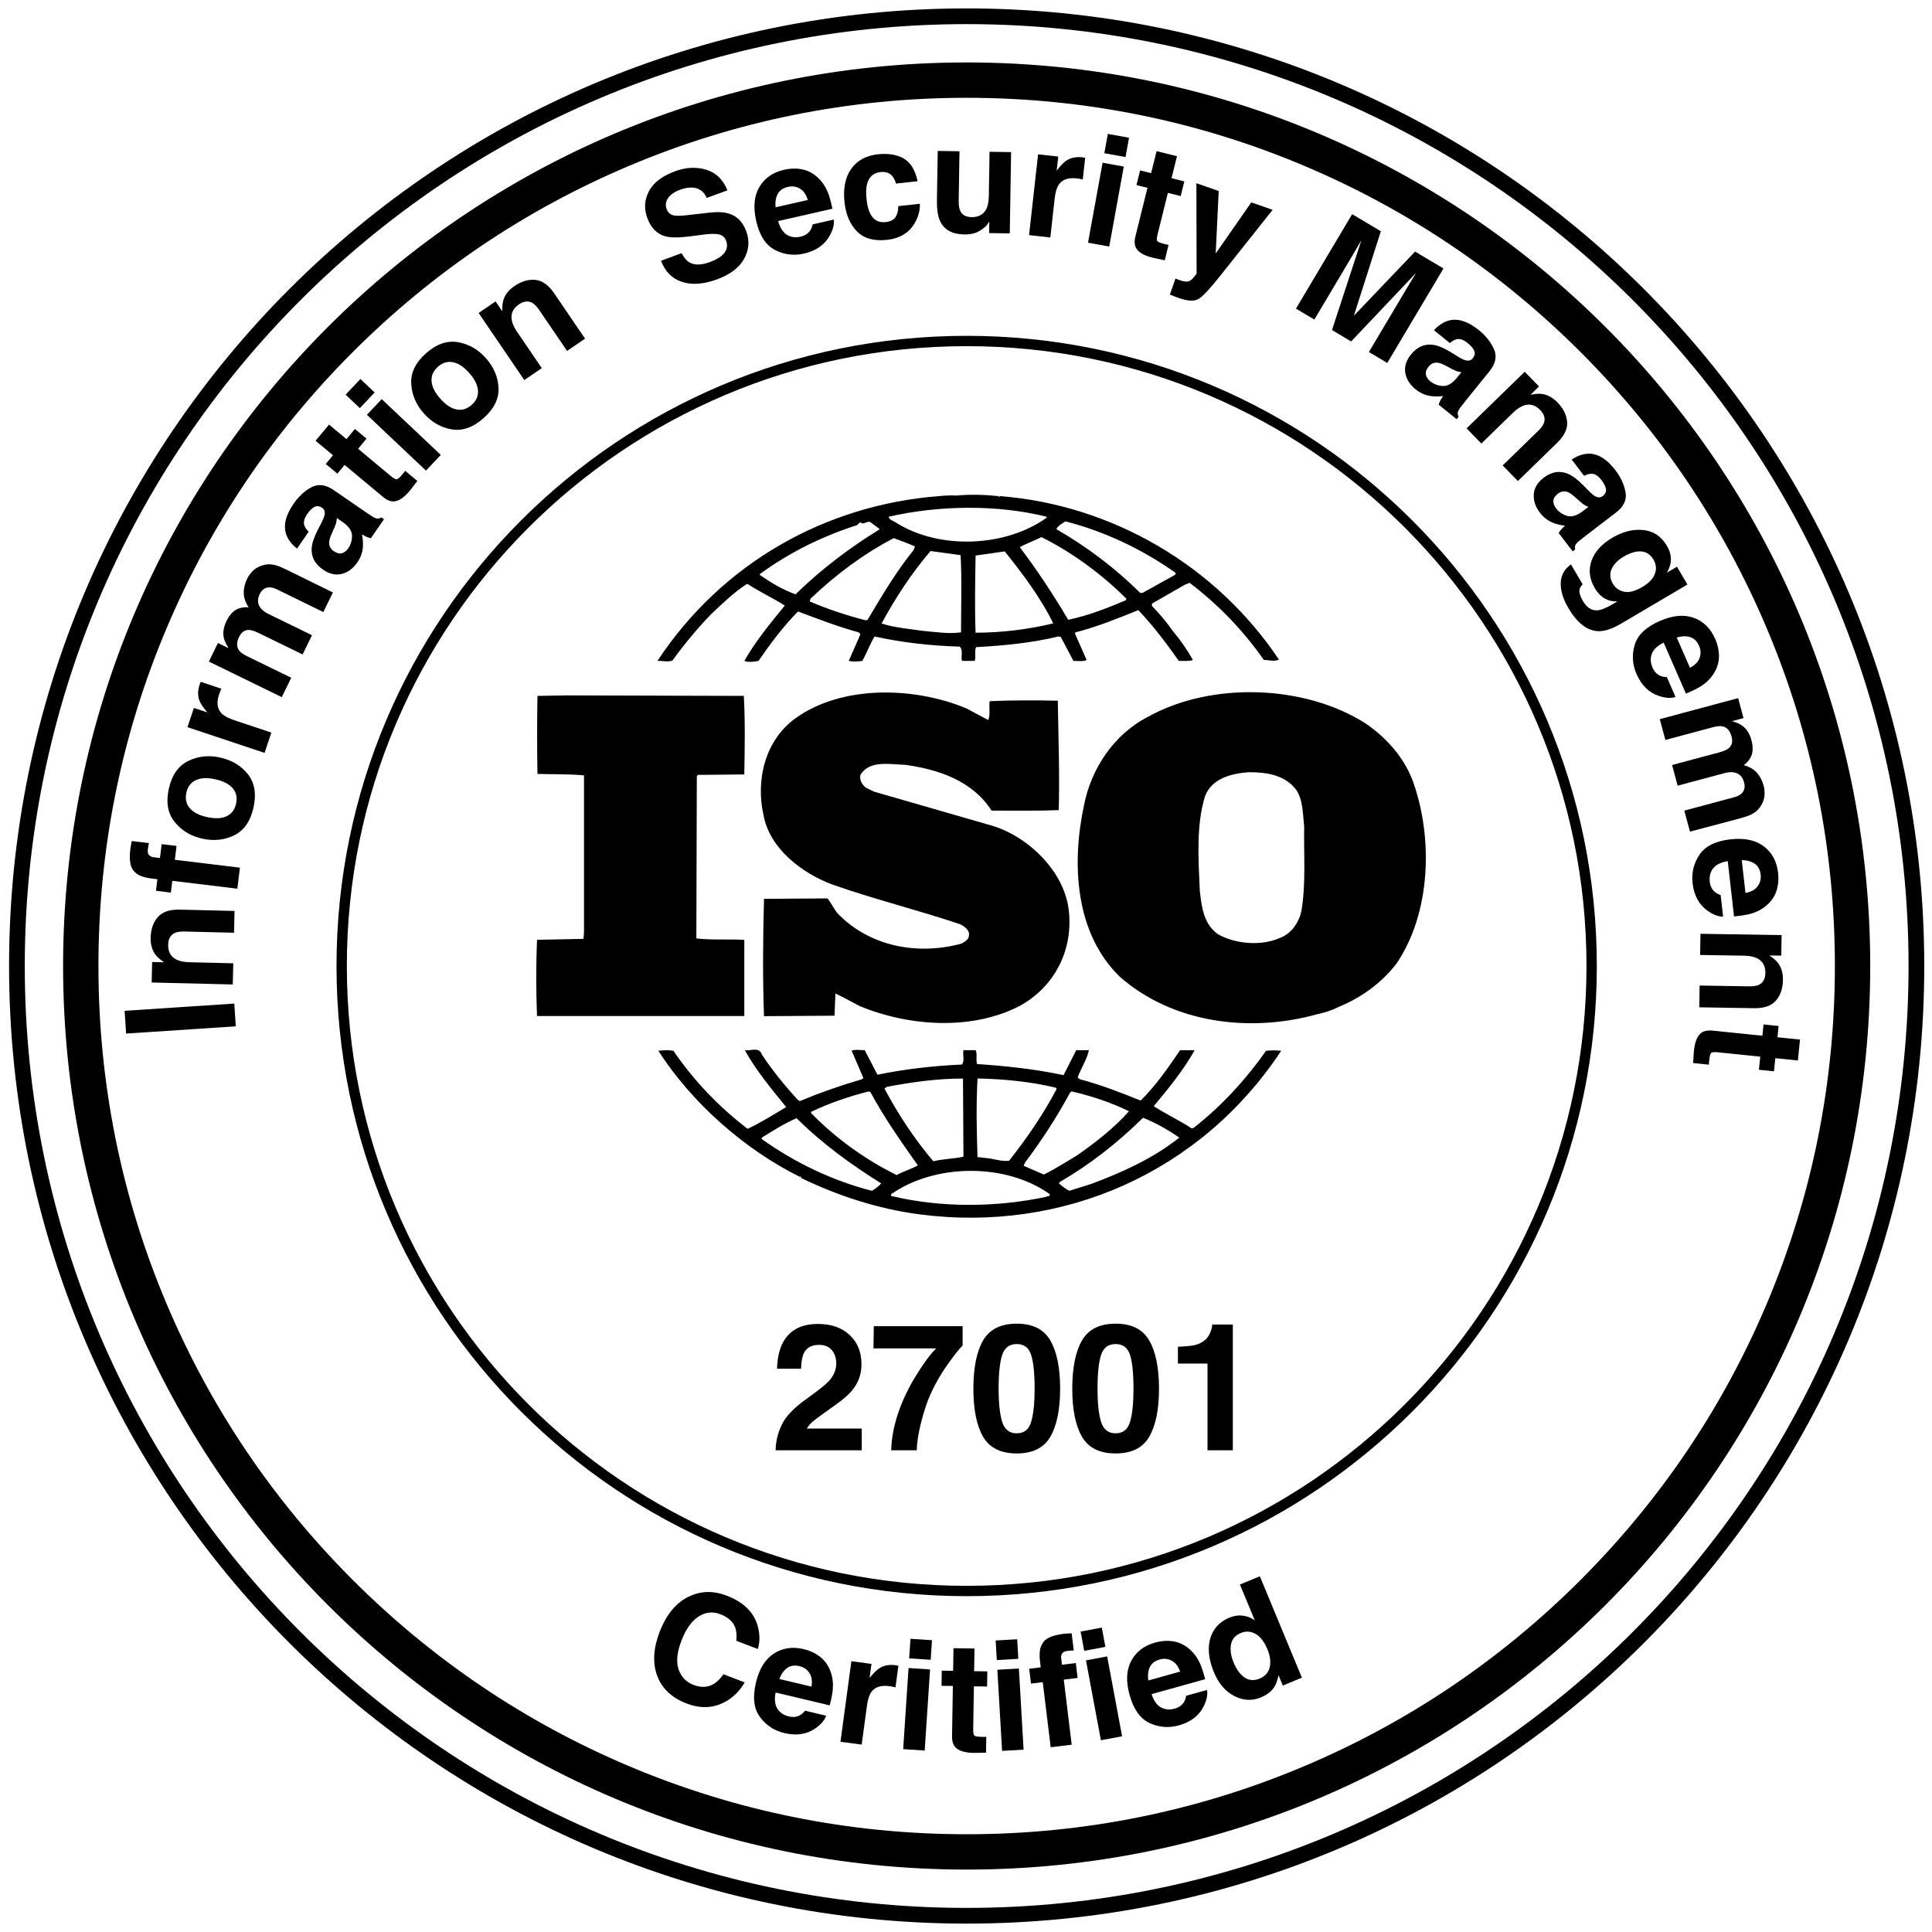 <svg width="100" height="100" viewBox="0 0 100 100" fill="none" xmlns="http://www.w3.org/2000/svg">
<g clip-path="url(#clip0_6058_25748)">
<path d="M73.098 40.353C72.659 39.203 71.76 38.176 70.665 37.434C67.502 35.426 62.683 35.284 59.425 37.099C57.649 38.005 56.48 39.798 56.116 41.644C55.458 44.678 55.626 48.286 57.964 50.56C60.689 52.949 64.655 53.477 68.183 52.495C68.35 52.463 68.882 52.329 69.248 52.136L69.352 52.091C70.447 51.636 71.492 50.894 72.273 49.889C74.073 47.257 74.195 43.314 73.1 40.351M67.358 47.164C67.234 47.739 66.846 48.335 66.236 48.552C65.264 48.979 63.949 48.861 63.051 48.361C62.297 47.833 62.199 46.95 62.102 46.113C62.029 44.465 61.909 42.719 62.37 41.213C62.732 40.28 63.73 40.04 64.632 39.969C65.579 39.969 66.504 40.113 67.09 40.877C67.454 41.426 67.431 42.144 67.504 42.79C67.478 44.152 67.602 45.776 67.358 47.164ZM38.525 48.648C37.722 48.599 36.821 48.668 36.043 48.572L36.067 40.178L36.116 40.109L38.525 40.085C38.549 38.723 38.573 37.261 38.5 36.02L29.329 35.993L27.819 36.02C27.795 37.286 27.795 38.768 27.819 40.058C28.647 40.085 29.425 40.058 30.228 40.133V48.261L30.203 48.595L27.795 48.644C27.744 49.959 27.744 51.274 27.795 52.589H38.525V48.644V48.648ZM65.533 54.386C64.512 55.845 63.222 57.255 61.813 58.353C61.762 58.428 61.616 58.4 61.569 58.331C60.96 57.949 60.303 57.638 59.718 57.255C60.496 56.325 61.252 55.392 61.836 54.359H61.08C60.474 55.247 59.84 56.178 59.039 56.965C57.968 56.536 56.994 56.154 55.901 55.863L55.779 55.772C55.949 55.288 56.264 54.835 56.362 54.357H55.706L55.049 55.65C53.616 55.339 52.033 55.17 50.573 55.075C50.5 54.859 50.596 54.548 50.5 54.357H49.868C49.817 54.646 49.941 54.861 49.795 55.099C48.287 55.168 46.828 55.337 45.417 55.627L44.758 54.357C44.519 54.357 44.246 54.31 44.08 54.383L44.687 55.794L44.614 55.863C43.523 56.178 42.451 56.554 41.403 56.989L41.305 56.94C40.622 56.199 39.966 55.389 39.429 54.577C39.309 54.168 38.821 54.406 38.553 54.359C39.134 55.412 39.917 56.343 40.693 57.302C40.037 57.686 39.382 58.113 38.697 58.428C37.21 57.294 35.911 55.93 34.854 54.388C34.561 54.341 34.368 54.361 34.075 54.388C35.828 57.113 38.553 59.503 41.401 60.914C41.401 60.914 41.401 60.894 41.427 60.894C41.447 60.894 41.496 60.938 41.447 60.963C43.37 61.896 45.417 62.564 47.58 62.853C55.051 63.833 62.181 60.654 66.315 54.388C66.057 54.361 65.797 54.361 65.539 54.388M55.395 56.54L55.466 56.491C56.514 56.731 57.51 57.066 58.435 57.518C57.657 58.4 56.659 59.168 55.734 59.812C55.175 60.146 54.614 60.507 54.029 60.794L52.984 60.341L53.055 60.176C53.933 59.005 54.712 57.808 55.392 56.54M50.598 55.822C51.986 55.849 53.374 55.991 54.661 56.302L54.687 56.375C54.006 57.666 53.153 58.912 52.23 60.081C51.813 60.129 51.427 59.965 51.012 59.938L50.596 59.889C50.549 58.479 50.523 57.235 50.596 55.825M45.903 56.255C47.167 56.016 48.482 55.825 49.844 55.825L49.868 59.869C49.356 59.985 48.797 59.985 48.309 60.107C47.311 58.932 46.486 57.664 45.781 56.349L45.903 56.253V56.255ZM41.984 57.548C42.935 57.093 43.931 56.755 44.952 56.495L45.051 56.52C45.754 57.835 46.632 59.077 47.506 60.32C47.169 60.514 46.752 60.627 46.413 60.822C44.767 60.01 43.271 58.926 41.984 57.617V57.548ZM45.124 61.636C43.08 61.107 41.181 60.199 39.429 58.959V58.883C40.012 58.528 40.6 58.144 41.23 57.879C42.618 59.245 44.053 60.274 45.61 61.253C45.488 61.398 45.295 61.542 45.124 61.638M54.151 61.947C51.571 62.499 48.699 62.522 46.122 61.9C46.073 61.78 46.244 61.755 46.317 61.684C48.58 60.225 52.106 60.225 54.323 61.8C54.395 61.944 54.201 61.898 54.153 61.944M56.49 61.278L55.346 61.636C55.151 61.54 54.982 61.396 54.809 61.251L54.858 61.178C56.415 60.274 57.825 59.17 59.165 57.855C59.821 58.117 60.456 58.479 61.041 58.883C59.677 59.965 58.094 60.678 56.488 61.278M34.807 34.186C35.409 33.353 36.067 32.562 36.777 31.82C37.407 31.223 37.994 30.65 38.675 30.217C39.309 30.623 40.012 30.961 40.62 31.343C39.866 32.272 39.088 33.207 38.529 34.209C38.697 34.284 39.017 34.26 39.26 34.209C39.868 33.325 40.523 32.44 41.305 31.652C42.348 32.036 43.372 32.44 44.443 32.729L44.537 32.825L43.931 34.211C44.199 34.261 44.37 34.237 44.636 34.211C44.854 33.806 45.025 33.353 45.267 32.944C46.679 33.257 48.165 33.424 49.673 33.469C49.866 33.639 49.722 33.995 49.795 34.209H50.452C50.523 33.975 50.427 33.707 50.523 33.495C51.935 33.42 53.419 33.278 54.787 32.942L54.905 32.967L55.561 34.207C55.781 34.207 56.071 34.257 56.242 34.158L55.632 32.776L55.683 32.727C56.801 32.44 57.848 32.01 58.919 31.581C59.675 32.369 60.378 33.302 61.014 34.207C61.281 34.207 61.549 34.233 61.744 34.158C61.443 33.623 61.094 33.119 60.697 32.652C60.376 32.194 60.017 31.764 59.626 31.365V31.241L61.33 30.264L61.575 30.168C63.057 31.29 64.354 32.636 65.417 34.16C65.71 34.16 65.954 34.26 66.197 34.139C62.933 29.266 57.557 26.129 51.744 25.678L51.718 25.725L51.669 25.678C51.012 25.607 50.208 25.581 49.502 25.65C49.236 25.629 48.919 25.65 48.602 25.678C42.762 26.129 37.386 29.119 34.027 34.211C34.271 34.188 34.561 34.286 34.805 34.188M44.905 32.087L44.807 32.107C43.809 31.847 42.834 31.532 41.909 31.127L41.956 30.983C43.293 29.717 44.706 28.664 46.262 27.853C46.628 27.997 46.994 28.115 47.358 28.284L47.287 28.471C46.36 29.621 45.632 30.861 44.905 32.085M49.744 32.729C49.065 32.825 48.456 32.709 47.773 32.654C47.118 32.558 46.289 32.489 45.632 32.27C46.338 30.961 47.167 29.69 48.163 28.522L49.72 28.733C49.791 29.975 49.742 31.41 49.742 32.725M50.496 32.751C50.447 31.481 50.474 30.07 50.496 28.755C50.984 28.686 51.517 28.611 52.006 28.54C52.956 29.733 53.882 30.957 54.514 32.266C53.199 32.585 51.85 32.745 50.496 32.749M58.26 31.073C57.309 31.477 56.336 31.861 55.291 32.079C54.537 30.81 53.71 29.544 52.783 28.32C53.124 28.133 53.539 27.989 53.905 27.8C55.49 28.589 57.021 29.711 58.309 30.997L58.262 31.073H58.26ZM55.145 26.985C57.189 27.512 59.112 28.42 60.864 29.662L60.815 29.757L59.138 30.688H59.014C57.728 29.402 56.22 28.278 54.683 27.392C54.732 27.225 54.976 27.103 55.145 26.985ZM54.173 26.745V26.796C52.055 28.323 48.624 28.467 46.386 27.056C46.26 26.961 46.021 26.914 45.994 26.747C48.575 26.152 51.614 26.105 54.171 26.747M39.328 29.715C40.862 28.593 42.563 27.755 44.366 27.18C44.439 27.105 44.486 27.036 44.584 27.036V27.085C44.779 27.131 44.925 26.914 45.094 27.056C45.24 27.18 45.413 27.274 45.533 27.394C44.025 28.325 42.541 29.426 41.177 30.762C40.521 30.528 39.915 30.166 39.328 29.759V29.713V29.715ZM49.767 48.841C47.48 49.463 44.996 48.989 43.342 47.264C43.149 47.024 43.025 46.739 42.83 46.501L39.545 46.524C39.492 48.461 39.47 50.684 39.545 52.597L43.193 52.572L43.242 51.424C43.657 51.615 44.071 51.853 44.484 52.068C47.014 53.121 50.273 53.361 52.779 52.068C54.606 51.066 55.58 49.131 55.311 47.046C55.045 45.016 53.098 43.174 51.128 42.674L45.238 40.975L44.803 40.76C44.608 40.593 44.486 40.379 44.533 40.115C44.994 39.329 46.067 39.566 46.87 39.589C48.573 39.829 50.325 40.402 51.323 41.957C52.392 41.957 53.632 41.977 54.801 41.932C54.85 39.973 54.783 38.251 54.752 36.268C53.657 36.243 52.319 36.243 51.226 36.292C51.177 36.577 51.273 36.981 51.151 37.27L50.033 36.672C47.356 35.548 43.608 35.432 41.175 37.176C39.592 38.322 39.108 40.379 39.521 42.197C39.836 43.916 41.49 45.184 43.071 45.78C45.236 46.544 47.498 47.097 49.691 47.837C49.909 47.934 50.199 48.15 50.153 48.414C50.153 48.625 49.933 48.749 49.764 48.841" fill="black"/>
<path d="M50.035 99.159C77.184 99.159 99.193 77.15 99.193 50C99.193 22.851 77.184 0.842 50.035 0.842C22.885 0.842 0.876 22.851 0.876 50C0.876 77.15 22.885 99.159 50.035 99.159Z" stroke="black" stroke-width="0.813" stroke-miterlimit="10"/>
<path d="M50.035 82.35C67.901 82.35 82.384 67.866 82.384 50C82.384 32.134 67.901 17.65 50.035 17.65C32.169 17.65 17.685 32.134 17.685 50C17.685 67.866 32.169 82.35 50.035 82.35Z" stroke="black" stroke-width="0.535" stroke-miterlimit="10"/>
<path d="M50.034 5.062C56.102 5.062 61.988 6.249 67.526 8.592C72.878 10.856 77.683 14.096 81.811 18.224C85.939 22.352 89.179 27.157 91.443 32.509C93.786 38.047 94.973 43.934 94.973 50.001C94.973 56.068 93.786 61.954 91.443 67.493C89.179 72.844 85.939 77.649 81.811 81.777C77.683 85.905 72.878 89.145 67.526 91.409C61.988 93.753 56.102 94.94 50.034 94.94C43.967 94.94 38.081 93.753 32.542 91.409C27.191 89.145 22.386 85.905 18.258 81.777C14.13 77.649 10.89 72.844 8.626 67.493C6.282 61.954 5.095 56.068 5.095 50.001C5.095 43.934 6.282 38.047 8.626 32.509C10.89 27.157 14.13 22.352 18.258 18.224C22.386 14.096 27.191 10.856 32.542 8.592C38.081 6.249 43.967 5.062 50.034 5.062ZM50.034 3.232C24.205 3.232 3.266 24.171 3.266 50.001C3.266 75.83 24.205 96.769 50.034 96.769C75.864 96.769 96.803 75.83 96.803 50.001C96.803 24.171 75.864 3.232 50.034 3.232Z" fill="black"/>
<path d="M12.127 51.945L12.204 53.123L6.528 53.497L6.45 52.319L12.127 51.945Z" fill="black"/>
<path d="M7.798 48.528C7.809 48.093 7.932 47.741 8.167 47.472C8.4 47.199 8.781 47.07 9.308 47.082L12.14 47.151L12.113 48.278L9.555 48.216C9.333 48.21 9.163 48.236 9.043 48.292C8.824 48.395 8.711 48.598 8.704 48.902C8.695 49.275 8.847 49.534 9.16 49.681C9.325 49.757 9.538 49.798 9.798 49.804L12.074 49.86L12.048 50.956L7.85 50.854L7.875 49.793L8.489 49.807C8.276 49.661 8.124 49.523 8.032 49.395C7.867 49.164 7.79 48.876 7.798 48.528Z" fill="black"/>
<path d="M6.746 43.947C6.754 43.878 6.764 43.816 6.776 43.76C6.785 43.704 6.8 43.628 6.819 43.532L7.708 43.64C7.693 43.7 7.675 43.803 7.655 43.948C7.633 44.091 7.653 44.194 7.715 44.259C7.775 44.321 7.845 44.356 7.927 44.366C8.009 44.376 8.126 44.391 8.28 44.409L8.367 43.693L9.137 43.786L9.05 44.502L12.418 44.911L12.286 45.999L8.918 45.591L8.844 46.2L8.074 46.106L8.146 45.509L7.878 45.476C7.431 45.422 7.132 45.309 6.982 45.138C6.751 44.949 6.672 44.552 6.746 43.947Z" fill="black"/>
<path d="M12.22 41.598C12.29 41.284 12.231 41.018 12.045 40.8C11.859 40.582 11.56 40.428 11.148 40.337C10.736 40.245 10.4 40.259 10.142 40.379C9.881 40.497 9.716 40.714 9.646 41.028C9.577 41.342 9.635 41.609 9.821 41.829C10.005 42.047 10.302 42.201 10.714 42.292C11.126 42.383 11.463 42.37 11.724 42.251C11.985 42.13 12.151 41.912 12.22 41.598ZM11.397 39.21C12 39.343 12.478 39.631 12.831 40.073C13.181 40.514 13.278 41.088 13.122 41.794C12.965 42.5 12.635 42.979 12.131 43.231C11.625 43.482 11.07 43.541 10.467 43.408C9.874 43.276 9.399 42.989 9.041 42.546C8.683 42.103 8.583 41.529 8.739 40.823C8.895 40.117 9.229 39.639 9.741 39.388C10.252 39.138 10.804 39.078 11.397 39.21Z" fill="black"/>
<path d="M10.335 35.428C10.342 35.408 10.348 35.393 10.355 35.381C10.36 35.367 10.371 35.337 10.389 35.291L11.458 35.647C11.429 35.711 11.404 35.768 11.385 35.818C11.365 35.869 11.35 35.91 11.339 35.942C11.2 36.361 11.242 36.689 11.467 36.924C11.595 37.056 11.818 37.175 12.138 37.282L14.045 37.918L13.695 38.969L9.704 37.638L10.036 36.642L10.732 36.874C10.519 36.624 10.384 36.423 10.326 36.271C10.228 36.021 10.231 35.74 10.335 35.428Z" fill="black"/>
<path d="M12.792 29.956C12.873 29.789 12.986 29.641 13.129 29.511C13.273 29.381 13.458 29.289 13.684 29.236C13.868 29.194 14.065 29.201 14.275 29.258C14.413 29.297 14.605 29.376 14.85 29.496L17.23 30.666L16.735 31.679L14.328 30.504C14.185 30.434 14.056 30.399 13.94 30.401C13.722 30.403 13.555 30.522 13.44 30.758C13.307 31.03 13.328 31.274 13.504 31.489C13.598 31.601 13.729 31.698 13.898 31.78L16.149 32.879L15.663 33.874L13.412 32.776C13.188 32.666 13.014 32.61 12.889 32.606C12.666 32.6 12.495 32.719 12.377 32.962C12.239 33.244 12.238 33.478 12.373 33.664C12.451 33.768 12.593 33.87 12.799 33.971L15.074 35.081L14.585 36.084L10.811 34.242L11.28 33.281L11.832 33.55C11.695 33.332 11.611 33.148 11.581 32.998C11.527 32.734 11.574 32.45 11.723 32.144C11.864 31.855 12.042 31.653 12.256 31.537C12.444 31.451 12.649 31.416 12.87 31.433C12.711 31.195 12.626 30.955 12.616 30.712C12.611 30.458 12.67 30.206 12.792 29.956Z" fill="black"/>
<path d="M17.434 26.813C17.43 26.895 17.42 26.974 17.402 27.049C17.384 27.121 17.349 27.215 17.299 27.329L17.197 27.559C17.099 27.773 17.046 27.938 17.038 28.055C17.024 28.251 17.104 28.41 17.278 28.529C17.433 28.636 17.574 28.671 17.703 28.634C17.83 28.594 17.936 28.513 18.021 28.39C18.155 28.195 18.221 27.976 18.22 27.734C18.219 27.49 18.069 27.261 17.771 27.046L17.434 26.813ZM16.632 27.072C16.726 26.89 16.782 26.752 16.8 26.658C16.834 26.491 16.793 26.367 16.676 26.287C16.534 26.189 16.402 26.172 16.281 26.235C16.159 26.294 16.032 26.419 15.9 26.61C15.753 26.824 15.702 27.012 15.746 27.174C15.781 27.292 15.858 27.407 15.977 27.52L15.375 28.394C15.085 28.167 14.894 27.91 14.803 27.626C14.663 27.176 14.793 26.66 15.195 26.077C15.456 25.698 15.763 25.413 16.116 25.222C16.47 25.031 16.855 25.079 17.273 25.367L18.862 26.461C18.972 26.537 19.107 26.627 19.267 26.731C19.39 26.806 19.483 26.844 19.546 26.843C19.608 26.843 19.674 26.822 19.742 26.782L19.876 26.874L19.197 27.859C19.108 27.839 19.029 27.813 18.961 27.781C18.892 27.749 18.816 27.709 18.733 27.662C18.783 27.88 18.799 28.104 18.782 28.333C18.76 28.605 18.665 28.864 18.495 29.11C18.279 29.424 18.011 29.622 17.692 29.705C17.372 29.784 17.047 29.711 16.719 29.484C16.293 29.191 16.098 28.814 16.133 28.355C16.153 28.103 16.262 27.787 16.458 27.407L16.632 27.072Z" fill="black"/>
<path d="M17.463 24.516L16.861 24.015L17.236 23.564L16.334 22.814L17.031 21.977L17.933 22.728L18.37 22.203L18.972 22.704L18.535 23.229L20.243 24.652C20.376 24.762 20.473 24.814 20.534 24.809C20.594 24.801 20.695 24.712 20.839 24.54C20.86 24.514 20.882 24.487 20.905 24.46C20.928 24.428 20.95 24.398 20.971 24.369L21.603 24.895L21.284 25.307C20.965 25.718 20.669 25.934 20.395 25.953C20.219 25.967 20.03 25.891 19.829 25.723L17.838 24.066L17.463 24.516Z" fill="black"/>
<path d="M19.392 20.314L18.626 21.125L17.889 20.427L18.654 19.617L19.392 20.314ZM18.991 21.469L19.757 20.658L22.815 23.547L22.049 24.358L18.991 21.469Z" fill="black"/>
<path d="M24.412 20.958C24.653 20.745 24.763 20.496 24.741 20.21C24.718 19.924 24.568 19.623 24.288 19.307C24.009 18.991 23.73 18.804 23.451 18.749C23.17 18.691 22.909 18.769 22.668 18.981C22.427 19.194 22.317 19.444 22.337 19.732C22.357 20.016 22.507 20.316 22.786 20.632C23.066 20.949 23.346 21.136 23.626 21.193C23.909 21.249 24.171 21.171 24.412 20.958ZM25.154 18.544C25.562 19.006 25.779 19.52 25.804 20.085C25.827 20.648 25.567 21.169 25.025 21.647C24.483 22.126 23.934 22.318 23.378 22.225C22.821 22.13 22.338 21.851 21.93 21.388C21.528 20.933 21.313 20.421 21.285 19.852C21.256 19.283 21.514 18.76 22.056 18.281C22.598 17.803 23.149 17.613 23.71 17.712C24.271 17.811 24.752 18.088 25.154 18.544Z" fill="black"/>
<path d="M26.633 14.803C26.993 14.558 27.351 14.453 27.707 14.487C28.064 14.518 28.391 14.751 28.688 15.187L30.283 17.529L29.351 18.163L27.911 16.048C27.786 15.865 27.666 15.741 27.551 15.677C27.34 15.559 27.109 15.585 26.858 15.756C26.549 15.966 26.427 16.241 26.49 16.581C26.525 16.76 26.615 16.957 26.761 17.171L28.043 19.054L27.137 19.671L24.774 16.2L25.651 15.602L25.996 16.11C25.992 15.851 26.015 15.647 26.065 15.498C26.157 15.23 26.346 14.998 26.633 14.803Z" fill="black"/>
<path d="M35.28 13.105C35.403 13.336 35.536 13.495 35.68 13.579C35.941 13.733 36.292 13.729 36.732 13.568C36.995 13.472 37.199 13.364 37.342 13.246C37.613 13.021 37.693 12.757 37.582 12.455C37.518 12.279 37.39 12.171 37.2 12.13C37.011 12.093 36.738 12.098 36.38 12.147L35.769 12.227C35.167 12.305 34.733 12.309 34.466 12.24C34.016 12.125 33.695 11.806 33.503 11.281C33.328 10.803 33.356 10.342 33.588 9.898C33.82 9.454 34.273 9.109 34.947 8.862C35.51 8.656 36.045 8.63 36.551 8.784C37.058 8.936 37.425 9.291 37.653 9.852L36.58 10.245C36.443 9.931 36.219 9.754 35.909 9.714C35.702 9.688 35.469 9.723 35.211 9.817C34.923 9.923 34.715 10.065 34.586 10.243C34.457 10.422 34.43 10.616 34.506 10.823C34.576 11.014 34.713 11.126 34.917 11.158C35.048 11.181 35.307 11.17 35.694 11.124L36.695 11.008C37.134 10.957 37.486 10.975 37.75 11.062C38.161 11.196 38.454 11.502 38.628 11.978C38.807 12.466 38.768 12.94 38.512 13.401C38.258 13.859 37.79 14.212 37.109 14.462C36.413 14.716 35.807 14.759 35.293 14.588C34.778 14.415 34.418 14.051 34.215 13.495L35.28 13.105Z" fill="black"/>
<path d="M40.781 9.674C40.533 9.73 40.357 9.852 40.255 10.039C40.155 10.226 40.118 10.456 40.143 10.73L41.81 10.35C41.728 10.07 41.593 9.875 41.404 9.765C41.217 9.652 41.01 9.622 40.781 9.674ZM40.58 8.789C40.921 8.712 41.243 8.706 41.545 8.771C41.848 8.837 42.12 8.987 42.361 9.223C42.577 9.429 42.745 9.688 42.866 9.998C42.937 10.18 43.01 10.448 43.085 10.803L40.278 11.443C40.387 11.851 40.582 12.11 40.863 12.22C41.034 12.289 41.224 12.3 41.432 12.253C41.653 12.202 41.818 12.099 41.928 11.942C41.987 11.857 42.032 11.748 42.063 11.614L43.158 11.365C43.186 11.614 43.115 11.89 42.947 12.193C42.686 12.671 42.24 12.983 41.608 13.127C41.086 13.246 40.587 13.183 40.112 12.938C39.636 12.692 39.312 12.191 39.14 11.433C38.978 10.723 39.033 10.138 39.306 9.678C39.581 9.216 40.005 8.92 40.58 8.789Z" fill="black"/>
<path d="M46.375 9.503C46.337 9.349 46.269 9.214 46.171 9.098C46.03 8.943 45.83 8.879 45.572 8.907C45.203 8.948 44.971 9.158 44.876 9.539C44.826 9.741 44.818 10.004 44.854 10.326C44.888 10.633 44.95 10.876 45.042 11.055C45.211 11.388 45.476 11.535 45.837 11.495C46.092 11.467 46.266 11.378 46.358 11.228C46.451 11.078 46.496 10.892 46.495 10.67L47.612 10.547C47.623 10.882 47.537 11.21 47.355 11.53C47.064 12.046 46.583 12.341 45.91 12.415C45.238 12.489 44.721 12.344 44.36 11.98C43.999 11.616 43.783 11.115 43.713 10.478C43.634 9.76 43.748 9.182 44.055 8.744C44.361 8.307 44.823 8.054 45.439 7.986C45.964 7.929 46.405 7.999 46.763 8.198C47.124 8.396 47.368 8.79 47.495 9.379L46.375 9.503Z" fill="black"/>
<path d="M49.663 7.83L49.622 10.366C49.618 10.605 49.644 10.786 49.699 10.908C49.795 11.123 49.99 11.233 50.284 11.238C50.659 11.244 50.919 11.096 51.063 10.795C51.138 10.631 51.177 10.414 51.182 10.144L51.219 7.856L52.334 7.874L52.266 12.08L51.197 12.063L51.206 11.469C51.196 11.481 51.17 11.52 51.127 11.583C51.085 11.647 51.035 11.703 50.978 11.751C50.803 11.902 50.634 12.005 50.471 12.059C50.311 12.113 50.122 12.138 49.906 12.135C49.284 12.124 48.868 11.894 48.659 11.443C48.542 11.194 48.488 10.829 48.495 10.348L48.537 7.812L49.663 7.83Z" fill="black"/>
<path d="M56.025 8.143C56.045 8.145 56.062 8.149 56.074 8.153C56.089 8.154 56.121 8.159 56.169 8.167L56.044 9.287C55.976 9.272 55.915 9.26 55.862 9.251C55.809 9.243 55.765 9.237 55.732 9.233C55.292 9.184 54.981 9.294 54.798 9.563C54.695 9.715 54.626 9.958 54.588 10.293L54.365 12.292L53.264 12.169L53.731 7.988L54.775 8.104L54.693 8.833C54.893 8.573 55.061 8.399 55.198 8.311C55.422 8.163 55.697 8.107 56.025 8.143Z" fill="black"/>
<path d="M58.257 8.129L57.16 7.929L57.342 6.93L58.439 7.13L58.257 8.129ZM57.07 8.423L58.167 8.622L57.414 12.761L56.316 12.562L57.07 8.423Z" fill="black"/>
<path d="M58.824 9.581L59.012 8.82L59.582 8.962L59.864 7.823L60.921 8.085L60.638 9.224L61.301 9.389L61.112 10.149L60.449 9.984L59.914 12.142C59.872 12.309 59.867 12.42 59.899 12.473C59.932 12.523 60.057 12.575 60.274 12.629C60.306 12.637 60.34 12.646 60.375 12.654C60.413 12.661 60.45 12.668 60.486 12.674L60.288 13.472L59.777 13.365C59.268 13.257 58.945 13.084 58.808 12.846C58.719 12.694 58.706 12.491 58.769 12.236L59.393 9.722L58.824 9.581Z" fill="black"/>
<path d="M60.842 14.416L60.971 14.469C61.071 14.51 61.169 14.54 61.266 14.56C61.362 14.58 61.45 14.579 61.528 14.558C61.603 14.538 61.69 14.471 61.786 14.357C61.886 14.245 61.935 14.172 61.936 14.14L61.925 9.484L63.08 9.887L62.925 13.12L64.767 10.476L65.871 10.861L63.146 14.292C62.621 14.954 62.25 15.348 62.034 15.474C61.818 15.603 61.48 15.587 61.021 15.427C60.928 15.395 60.855 15.368 60.8 15.346C60.744 15.326 60.661 15.294 60.552 15.247L60.842 14.416Z" fill="black"/>
<path d="M73.245 13.022L74.714 13.896L71.806 18.786L70.854 18.22L72.821 14.912C72.878 14.817 72.958 14.685 73.061 14.516C73.166 14.345 73.246 14.213 73.301 14.12L69.935 17.673L68.944 17.083L70.465 12.433C70.41 12.526 70.332 12.659 70.231 12.833C70.132 13.005 70.055 13.138 69.998 13.233L68.031 16.541L67.079 15.975L69.987 11.085L71.473 11.969L70.076 16.342L73.245 13.022Z" fill="black"/>
<path d="M75.641 19.265C75.559 19.256 75.482 19.239 75.408 19.216C75.338 19.192 75.247 19.151 75.137 19.091L74.915 18.972C74.709 18.859 74.549 18.793 74.433 18.776C74.238 18.748 74.074 18.816 73.942 18.98C73.824 19.126 73.778 19.264 73.805 19.395C73.835 19.525 73.908 19.637 74.025 19.731C74.209 19.88 74.421 19.962 74.663 19.979C74.906 19.997 75.147 19.865 75.384 19.584L75.641 19.265ZM75.444 18.446C75.618 18.554 75.751 18.62 75.844 18.645C76.008 18.692 76.135 18.66 76.223 18.55C76.332 18.416 76.359 18.286 76.305 18.16C76.255 18.033 76.14 17.897 75.96 17.752C75.758 17.589 75.574 17.523 75.409 17.555C75.29 17.581 75.169 17.649 75.047 17.759L74.221 17.092C74.47 16.82 74.74 16.65 75.031 16.58C75.49 16.474 75.995 16.644 76.545 17.088C76.904 17.378 77.165 17.706 77.328 18.073C77.492 18.44 77.414 18.82 77.096 19.215L75.883 20.716C75.799 20.82 75.699 20.948 75.584 21.099C75.499 21.216 75.455 21.306 75.451 21.369C75.446 21.431 75.462 21.498 75.497 21.57L75.395 21.696L74.464 20.944C74.491 20.857 74.523 20.78 74.56 20.714C74.597 20.648 74.642 20.576 74.696 20.497C74.475 20.529 74.25 20.529 74.023 20.494C73.754 20.452 73.503 20.337 73.27 20.149C72.974 19.91 72.797 19.628 72.738 19.303C72.684 18.977 72.781 18.66 73.032 18.349C73.357 17.947 73.747 17.781 74.203 17.851C74.452 17.891 74.759 18.023 75.124 18.247L75.444 18.446Z" fill="black"/>
<path d="M80.617 20.832C80.921 21.144 81.086 21.478 81.114 21.835C81.146 22.192 80.973 22.555 80.595 22.923L78.565 24.899L77.778 24.091L79.612 22.306C79.771 22.152 79.872 22.012 79.915 21.887C79.995 21.659 79.929 21.436 79.717 21.219C79.457 20.952 79.165 20.878 78.841 21C78.671 21.065 78.493 21.188 78.306 21.369L76.675 22.958L75.91 22.172L78.919 19.243L79.659 20.003L79.22 20.432C79.473 20.382 79.678 20.369 79.834 20.393C80.114 20.437 80.375 20.584 80.617 20.832Z" fill="black"/>
<path d="M82.216 26.236C82.14 26.207 82.068 26.173 82.002 26.133C81.939 26.093 81.861 26.032 81.768 25.947L81.581 25.779C81.408 25.62 81.267 25.519 81.159 25.475C80.976 25.401 80.801 25.428 80.633 25.556C80.484 25.67 80.407 25.794 80.402 25.927C80.401 26.061 80.445 26.187 80.536 26.306C80.68 26.494 80.867 26.625 81.097 26.698C81.33 26.773 81.594 26.702 81.891 26.484L82.216 26.236ZM82.219 25.394C82.363 25.54 82.477 25.636 82.56 25.682C82.709 25.766 82.839 25.765 82.952 25.679C83.089 25.574 83.146 25.454 83.124 25.319C83.105 25.184 83.025 25.025 82.885 24.841C82.727 24.635 82.564 24.527 82.396 24.52C82.274 24.516 82.14 24.553 81.996 24.631L81.351 23.788C81.658 23.583 81.96 23.481 82.259 23.483C82.73 23.489 83.181 23.773 83.61 24.335C83.89 24.701 84.066 25.081 84.138 25.477C84.21 25.872 84.045 26.223 83.642 26.531L82.109 27.703C82.002 27.784 81.875 27.884 81.727 28.004C81.617 28.098 81.553 28.175 81.534 28.235C81.515 28.294 81.514 28.363 81.531 28.441L81.402 28.539L80.676 27.588C80.723 27.51 80.772 27.444 80.824 27.388C80.875 27.332 80.936 27.273 81.007 27.209C80.784 27.188 80.567 27.134 80.354 27.047C80.102 26.942 79.885 26.771 79.704 26.534C79.473 26.231 79.367 25.915 79.388 25.585C79.411 25.256 79.582 24.971 79.898 24.729C80.309 24.414 80.728 24.346 81.154 24.522C81.387 24.619 81.654 24.82 81.955 25.124L82.219 25.394Z" fill="black"/>
<path d="M83.483 30.214C83.614 30.435 83.807 30.574 84.064 30.628C84.322 30.682 84.634 30.601 85 30.386C85.344 30.183 85.562 29.956 85.655 29.703C85.75 29.454 85.725 29.207 85.582 28.963C85.386 28.63 85.094 28.493 84.707 28.551C84.502 28.582 84.277 28.67 84.033 28.814C83.823 28.938 83.656 29.084 83.534 29.252C83.304 29.56 83.287 29.881 83.483 30.214ZM86.276 28.249C86.383 28.43 86.449 28.605 86.474 28.773C86.514 29.06 86.449 29.349 86.278 29.642L86.799 29.334L87.342 30.255L83.904 32.281C83.437 32.557 83.038 32.686 82.708 32.669C82.141 32.639 81.631 32.24 81.179 31.473C80.906 31.01 80.774 30.578 80.783 30.179C80.793 29.779 80.969 29.457 81.312 29.213L81.919 30.244C81.824 30.336 81.77 30.426 81.756 30.515C81.73 30.668 81.788 30.865 81.93 31.106C82.132 31.448 82.38 31.609 82.677 31.59C82.867 31.579 83.136 31.471 83.481 31.267L83.714 31.13C83.505 31.131 83.332 31.102 83.193 31.043C82.937 30.94 82.721 30.738 82.543 30.436C82.269 29.971 82.212 29.502 82.374 29.031C82.538 28.56 82.9 28.16 83.458 27.831C83.997 27.514 84.528 27.381 85.052 27.434C85.578 27.485 85.986 27.757 86.276 28.249Z" fill="black"/>
<path d="M87.943 33.426C87.841 33.193 87.689 33.043 87.486 32.977C87.284 32.914 87.051 32.92 86.787 32.997L87.472 34.563C87.731 34.43 87.897 34.261 87.97 34.055C88.046 33.85 88.037 33.641 87.943 33.426ZM88.775 33.063C88.915 33.384 88.981 33.699 88.973 34.008C88.965 34.318 88.868 34.613 88.682 34.894C88.519 35.145 88.296 35.358 88.014 35.535C87.849 35.638 87.599 35.76 87.264 35.901L86.111 33.263C85.731 33.446 85.513 33.686 85.457 33.982C85.421 34.164 85.446 34.352 85.531 34.548C85.622 34.755 85.755 34.898 85.929 34.976C86.024 35.019 86.14 35.043 86.276 35.048L86.726 36.077C86.486 36.151 86.202 36.133 85.874 36.024C85.354 35.858 84.965 35.478 84.705 34.884C84.491 34.393 84.46 33.892 84.612 33.379C84.764 32.866 85.196 32.454 85.908 32.142C86.575 31.851 87.16 31.796 87.664 31.977C88.168 32.161 88.538 32.523 88.775 33.063Z" fill="black"/>
<path d="M91.286 40.668C91.334 40.847 91.347 41.032 91.324 41.225C91.301 41.418 91.222 41.608 91.085 41.796C90.975 41.949 90.821 42.072 90.626 42.168C90.496 42.229 90.299 42.295 90.035 42.366L87.472 43.046L87.18 41.957L89.767 41.263C89.922 41.222 90.042 41.163 90.128 41.086C90.291 40.941 90.339 40.742 90.271 40.489C90.192 40.195 90.016 40.025 89.743 39.979C89.598 39.956 89.435 39.969 89.254 40.018L86.834 40.667L86.547 39.597L88.967 38.948C89.208 38.884 89.376 38.812 89.472 38.733C89.644 38.591 89.696 38.389 89.626 38.128C89.544 37.825 89.391 37.647 89.167 37.596C89.04 37.569 88.866 37.585 88.645 37.644L86.199 38.3L85.91 37.223L89.966 36.135L90.243 37.167L89.65 37.326C89.897 37.401 90.081 37.485 90.201 37.578C90.416 37.742 90.567 37.987 90.655 38.315C90.738 38.626 90.737 38.895 90.652 39.123C90.567 39.312 90.435 39.472 90.258 39.605C90.534 39.68 90.755 39.806 90.922 39.982C91.093 40.171 91.214 40.399 91.286 40.668Z" fill="black"/>
<path d="M91.131 45.27C91.103 45.017 91.001 44.83 90.826 44.707C90.652 44.587 90.428 44.524 90.153 44.519L90.345 46.218C90.632 46.167 90.841 46.054 90.971 45.879C91.104 45.706 91.158 45.503 91.131 45.27ZM92.032 45.168C92.072 45.516 92.042 45.837 91.944 46.13C91.845 46.423 91.665 46.677 91.404 46.89C91.175 47.082 90.899 47.221 90.578 47.306C90.389 47.356 90.114 47.399 89.753 47.435L89.429 44.574C89.011 44.637 88.732 44.802 88.591 45.069C88.504 45.232 88.472 45.419 88.496 45.632C88.521 45.856 88.606 46.032 88.75 46.158C88.828 46.227 88.931 46.284 89.061 46.329L89.187 47.445C88.936 47.445 88.669 47.344 88.388 47.143C87.941 46.831 87.68 46.353 87.607 45.709C87.547 45.177 87.665 44.689 87.962 44.243C88.258 43.798 88.793 43.531 89.565 43.444C90.288 43.362 90.864 43.482 91.291 43.803C91.719 44.128 91.966 44.583 92.032 45.168Z" fill="black"/>
<path d="M92.285 50.726C92.278 51.161 92.158 51.514 91.924 51.786C91.693 52.06 91.314 52.193 90.787 52.184L87.954 52.138L87.972 51.011L90.531 51.053C90.752 51.056 90.922 51.03 91.042 50.972C91.26 50.868 91.371 50.664 91.376 50.36C91.382 49.987 91.228 49.729 90.914 49.584C90.748 49.51 90.535 49.47 90.275 49.466L87.998 49.429L88.016 48.333L92.215 48.401L92.197 49.463L91.584 49.453C91.798 49.598 91.951 49.734 92.044 49.861C92.21 50.091 92.291 50.379 92.285 50.726Z" fill="black"/>
<path d="M91.281 53.025L92.061 53.105L92.001 53.689L93.168 53.808L93.057 54.891L91.89 54.771L91.821 55.451L91.041 55.371L91.111 54.692L88.899 54.465C88.728 54.448 88.618 54.459 88.57 54.498C88.525 54.537 88.49 54.668 88.468 54.891C88.464 54.924 88.461 54.959 88.457 54.994C88.456 55.033 88.454 55.071 88.453 55.107L87.635 55.023L87.669 54.503C87.704 53.984 87.83 53.64 88.046 53.47C88.184 53.36 88.384 53.319 88.645 53.345L91.221 53.609L91.281 53.025Z" fill="black"/>
<path d="M34.141 84.47C34.497 83.543 35.02 82.924 35.71 82.612C36.31 82.341 36.944 82.333 37.612 82.59C38.506 82.932 39.047 83.476 39.235 84.221C39.337 84.638 39.333 85.015 39.222 85.353L38.112 84.927C38.138 84.645 38.119 84.417 38.056 84.244C37.943 83.936 37.688 83.706 37.291 83.554C36.888 83.399 36.507 83.44 36.149 83.678C35.791 83.912 35.498 84.328 35.27 84.924C35.041 85.519 34.992 86.013 35.123 86.405C35.257 86.796 35.514 87.064 35.893 87.209C36.282 87.359 36.628 87.345 36.93 87.169C37.095 87.075 37.268 86.906 37.447 86.66L38.546 87.082C38.228 87.624 37.801 88.001 37.266 88.211C36.733 88.423 36.157 88.41 35.54 88.173C34.776 87.88 34.269 87.405 34.02 86.747C33.772 86.087 33.812 85.328 34.141 84.47Z" fill="black"/>
<path d="M41.377 86.239C41.129 86.18 40.918 86.212 40.743 86.335C40.572 86.458 40.436 86.648 40.338 86.905L42.002 87.3C42.052 87.013 42.016 86.778 41.895 86.596C41.778 86.412 41.605 86.293 41.377 86.239ZM41.587 85.356C41.927 85.437 42.218 85.574 42.461 85.766C42.704 85.959 42.881 86.214 42.994 86.531C43.096 86.812 43.133 87.118 43.105 87.45C43.088 87.645 43.035 87.918 42.946 88.269L40.145 87.605C40.062 88.019 40.123 88.337 40.326 88.56C40.45 88.698 40.615 88.791 40.823 88.841C41.043 88.893 41.237 88.873 41.405 88.78C41.496 88.731 41.584 88.652 41.671 88.546L42.763 88.805C42.678 89.041 42.493 89.258 42.209 89.455C41.764 89.77 41.226 89.853 40.595 89.703C40.074 89.579 39.654 89.302 39.336 88.873C39.017 88.443 38.948 87.85 39.127 87.094C39.295 86.385 39.603 85.884 40.051 85.591C40.501 85.299 41.013 85.22 41.587 85.356Z" fill="black"/>
<path d="M46.356 86.192C46.377 86.195 46.393 86.198 46.406 86.203C46.421 86.205 46.453 86.21 46.501 86.219L46.35 87.336C46.282 87.319 46.221 87.306 46.168 87.296C46.115 87.286 46.072 87.279 46.039 87.275C45.6 87.215 45.286 87.318 45.097 87.584C44.991 87.733 44.916 87.974 44.87 88.308L44.601 90.301L43.503 90.153L44.067 85.984L45.108 86.124L45.009 86.851C45.215 86.596 45.388 86.426 45.526 86.341C45.753 86.198 46.03 86.148 46.356 86.192Z" fill="black"/>
<path d="M48.172 85.91L47.059 85.837L47.126 84.824L48.239 84.897L48.172 85.91ZM47.026 86.337L48.139 86.411L47.862 90.609L46.749 90.535L47.026 86.337Z" fill="black"/>
<path d="M48.734 87.257L48.746 86.473L49.333 86.483L49.352 85.31L50.44 85.327L50.421 86.5L51.104 86.511L51.092 87.295L50.409 87.284L50.373 89.507C50.37 89.679 50.39 89.787 50.433 89.832C50.476 89.874 50.609 89.897 50.833 89.9C50.867 89.901 50.901 89.901 50.937 89.902C50.976 89.9 51.013 89.898 51.05 89.896L51.036 90.718L50.515 90.729C49.995 90.738 49.641 90.642 49.454 90.441C49.333 90.313 49.274 90.118 49.278 89.856L49.32 87.266L48.734 87.257Z" fill="black"/>
<path d="M52.708 85.86L51.594 85.925L51.535 84.911L52.649 84.847L52.708 85.86ZM51.623 86.426L52.737 86.361L52.981 90.561L51.868 90.625L51.623 86.426Z" fill="black"/>
<path d="M55.049 84.567C55.118 84.558 55.181 84.553 55.237 84.551C55.294 84.547 55.371 84.543 55.469 84.539L55.577 85.428C55.515 85.427 55.411 85.435 55.265 85.45C55.122 85.462 55.026 85.507 54.978 85.582C54.932 85.655 54.915 85.733 54.925 85.814C54.935 85.896 54.949 86.013 54.968 86.167L55.684 86.079L55.778 86.85L55.061 86.937L55.471 90.305L54.383 90.437L53.973 87.069L53.364 87.143L53.27 86.373L53.868 86.301L53.835 86.032C53.781 85.585 53.819 85.269 53.949 85.082C54.077 84.812 54.444 84.64 55.049 84.567Z" fill="black"/>
<path d="M57.215 85.242L56.118 85.446L55.932 84.449L57.029 84.244L57.215 85.242ZM56.21 85.94L57.307 85.735L58.079 89.871L56.982 90.075L56.21 85.94Z" fill="black"/>
<path d="M60.024 85.896C59.778 85.964 59.609 86.094 59.515 86.286C59.424 86.477 59.398 86.708 59.436 86.981L61.083 86.522C60.988 86.247 60.843 86.059 60.65 85.958C60.458 85.854 60.249 85.833 60.024 85.896ZM59.78 85.022C60.118 84.928 60.439 84.907 60.744 84.958C61.05 85.009 61.328 85.147 61.58 85.371C61.806 85.567 61.986 85.817 62.121 86.121C62.2 86.299 62.286 86.564 62.379 86.915L59.605 87.687C59.733 88.089 59.94 88.339 60.225 88.436C60.4 88.496 60.59 88.498 60.796 88.441C61.014 88.38 61.174 88.269 61.276 88.107C61.332 88.02 61.371 87.908 61.395 87.773L62.477 87.472C62.517 87.721 62.46 87.999 62.306 88.309C62.068 88.8 61.637 89.132 61.013 89.306C60.497 89.45 59.996 89.41 59.509 89.188C59.023 88.965 58.675 88.48 58.467 87.731C58.272 87.029 58.299 86.442 58.55 85.969C58.803 85.496 59.213 85.18 59.78 85.022Z" fill="black"/>
<path d="M63.632 83.729C63.867 83.632 64.098 83.597 64.324 83.626C64.55 83.652 64.757 83.733 64.948 83.869L64.178 82.015L65.209 81.588L67.386 86.835L66.398 87.245L66.175 86.707C66.126 86.997 66.03 87.233 65.888 87.415C65.746 87.596 65.537 87.744 65.261 87.859C64.807 88.047 64.349 88.023 63.886 87.786C63.424 87.546 63.074 87.138 62.835 86.563C62.56 85.9 62.496 85.315 62.642 84.808C62.791 84.301 63.121 83.941 63.632 83.729ZM65.199 86.882C65.486 86.762 65.661 86.565 65.722 86.289C65.783 86.013 65.743 85.705 65.602 85.365C65.404 84.889 65.143 84.6 64.819 84.495C64.62 84.432 64.423 84.441 64.228 84.522C63.931 84.645 63.759 84.849 63.713 85.133C63.668 85.414 63.714 85.72 63.852 86.053C64.001 86.412 64.19 86.67 64.42 86.829C64.652 86.983 64.911 87.001 65.199 86.882Z" fill="black"/>
<path d="M40.145 75.068C40.157 74.601 40.258 74.175 40.446 73.789C40.629 73.355 41.06 72.895 41.739 72.41C42.329 71.988 42.71 71.686 42.884 71.504C43.15 71.219 43.284 70.908 43.284 70.57C43.284 70.294 43.207 70.065 43.055 69.883C42.902 69.7 42.684 69.609 42.399 69.609C42.01 69.609 41.745 69.754 41.604 70.044C41.524 70.212 41.476 70.478 41.461 70.844H40.217C40.238 70.29 40.338 69.842 40.518 69.501C40.859 68.852 41.465 68.527 42.336 68.527C43.025 68.527 43.572 68.718 43.98 69.101C44.387 69.481 44.59 69.986 44.59 70.615C44.59 71.096 44.447 71.524 44.159 71.899C43.971 72.147 43.661 72.424 43.23 72.729L42.718 73.093C42.398 73.32 42.178 73.485 42.058 73.587C41.941 73.689 41.842 73.807 41.762 73.941H44.604V75.068H40.145ZM49.825 69.645C49.634 69.833 49.367 70.17 49.026 70.655C48.685 71.137 48.399 71.635 48.169 72.15C47.986 72.554 47.821 73.048 47.675 73.632C47.528 74.215 47.455 74.694 47.455 75.068H46.126C46.165 73.901 46.548 72.687 47.275 71.427C47.745 70.646 48.139 70.101 48.456 69.793H45.21L45.228 68.643H49.825V69.645ZM51.688 71.876C51.688 72.624 51.75 73.198 51.873 73.596C51.995 73.991 52.247 74.188 52.627 74.188C53.007 74.188 53.255 73.991 53.372 73.596C53.492 73.198 53.552 72.624 53.552 71.876C53.552 71.092 53.492 70.511 53.372 70.134C53.255 69.757 53.007 69.568 52.627 69.568C52.247 69.568 51.995 69.757 51.873 70.134C51.75 70.511 51.688 71.092 51.688 71.876ZM52.627 68.513C53.456 68.513 54.037 68.805 54.369 69.389C54.704 69.972 54.872 70.802 54.872 71.876C54.872 72.951 54.704 73.778 54.369 74.359C54.037 74.94 53.456 75.23 52.627 75.23C51.798 75.23 51.216 74.94 50.88 74.359C50.548 73.778 50.382 72.951 50.382 71.876C50.382 70.802 50.548 69.972 50.88 69.389C51.216 68.805 51.798 68.513 52.627 68.513ZM56.807 71.876C56.807 72.624 56.868 73.198 56.991 73.596C57.114 73.991 57.365 74.188 57.745 74.188C58.125 74.188 58.374 73.991 58.491 73.596C58.61 73.198 58.67 72.624 58.67 71.876C58.67 71.092 58.61 70.511 58.491 70.134C58.374 69.757 58.125 69.568 57.745 69.568C57.365 69.568 57.114 69.757 56.991 70.134C56.868 70.511 56.807 71.092 56.807 71.876ZM57.745 68.513C58.574 68.513 59.155 68.805 59.487 69.389C59.823 69.972 59.99 70.802 59.99 71.876C59.99 72.951 59.823 73.778 59.487 74.359C59.155 74.94 58.574 75.23 57.745 75.23C56.916 75.23 56.334 74.94 55.999 74.359C55.666 73.778 55.5 72.951 55.5 71.876C55.5 70.802 55.666 69.972 55.999 69.389C56.334 68.805 56.916 68.513 57.745 68.513ZM60.969 70.579V69.707C61.373 69.69 61.656 69.663 61.818 69.627C62.075 69.57 62.285 69.456 62.446 69.285C62.557 69.169 62.641 69.013 62.698 68.819C62.73 68.702 62.747 68.615 62.747 68.558H63.811V75.068H62.5V70.579H60.969Z" fill="black"/>
</g>
<defs>
<clipPath id="clip0_6058_25748">
<rect width="100" height="100" fill="white"/>
</clipPath>
</defs>
</svg>
